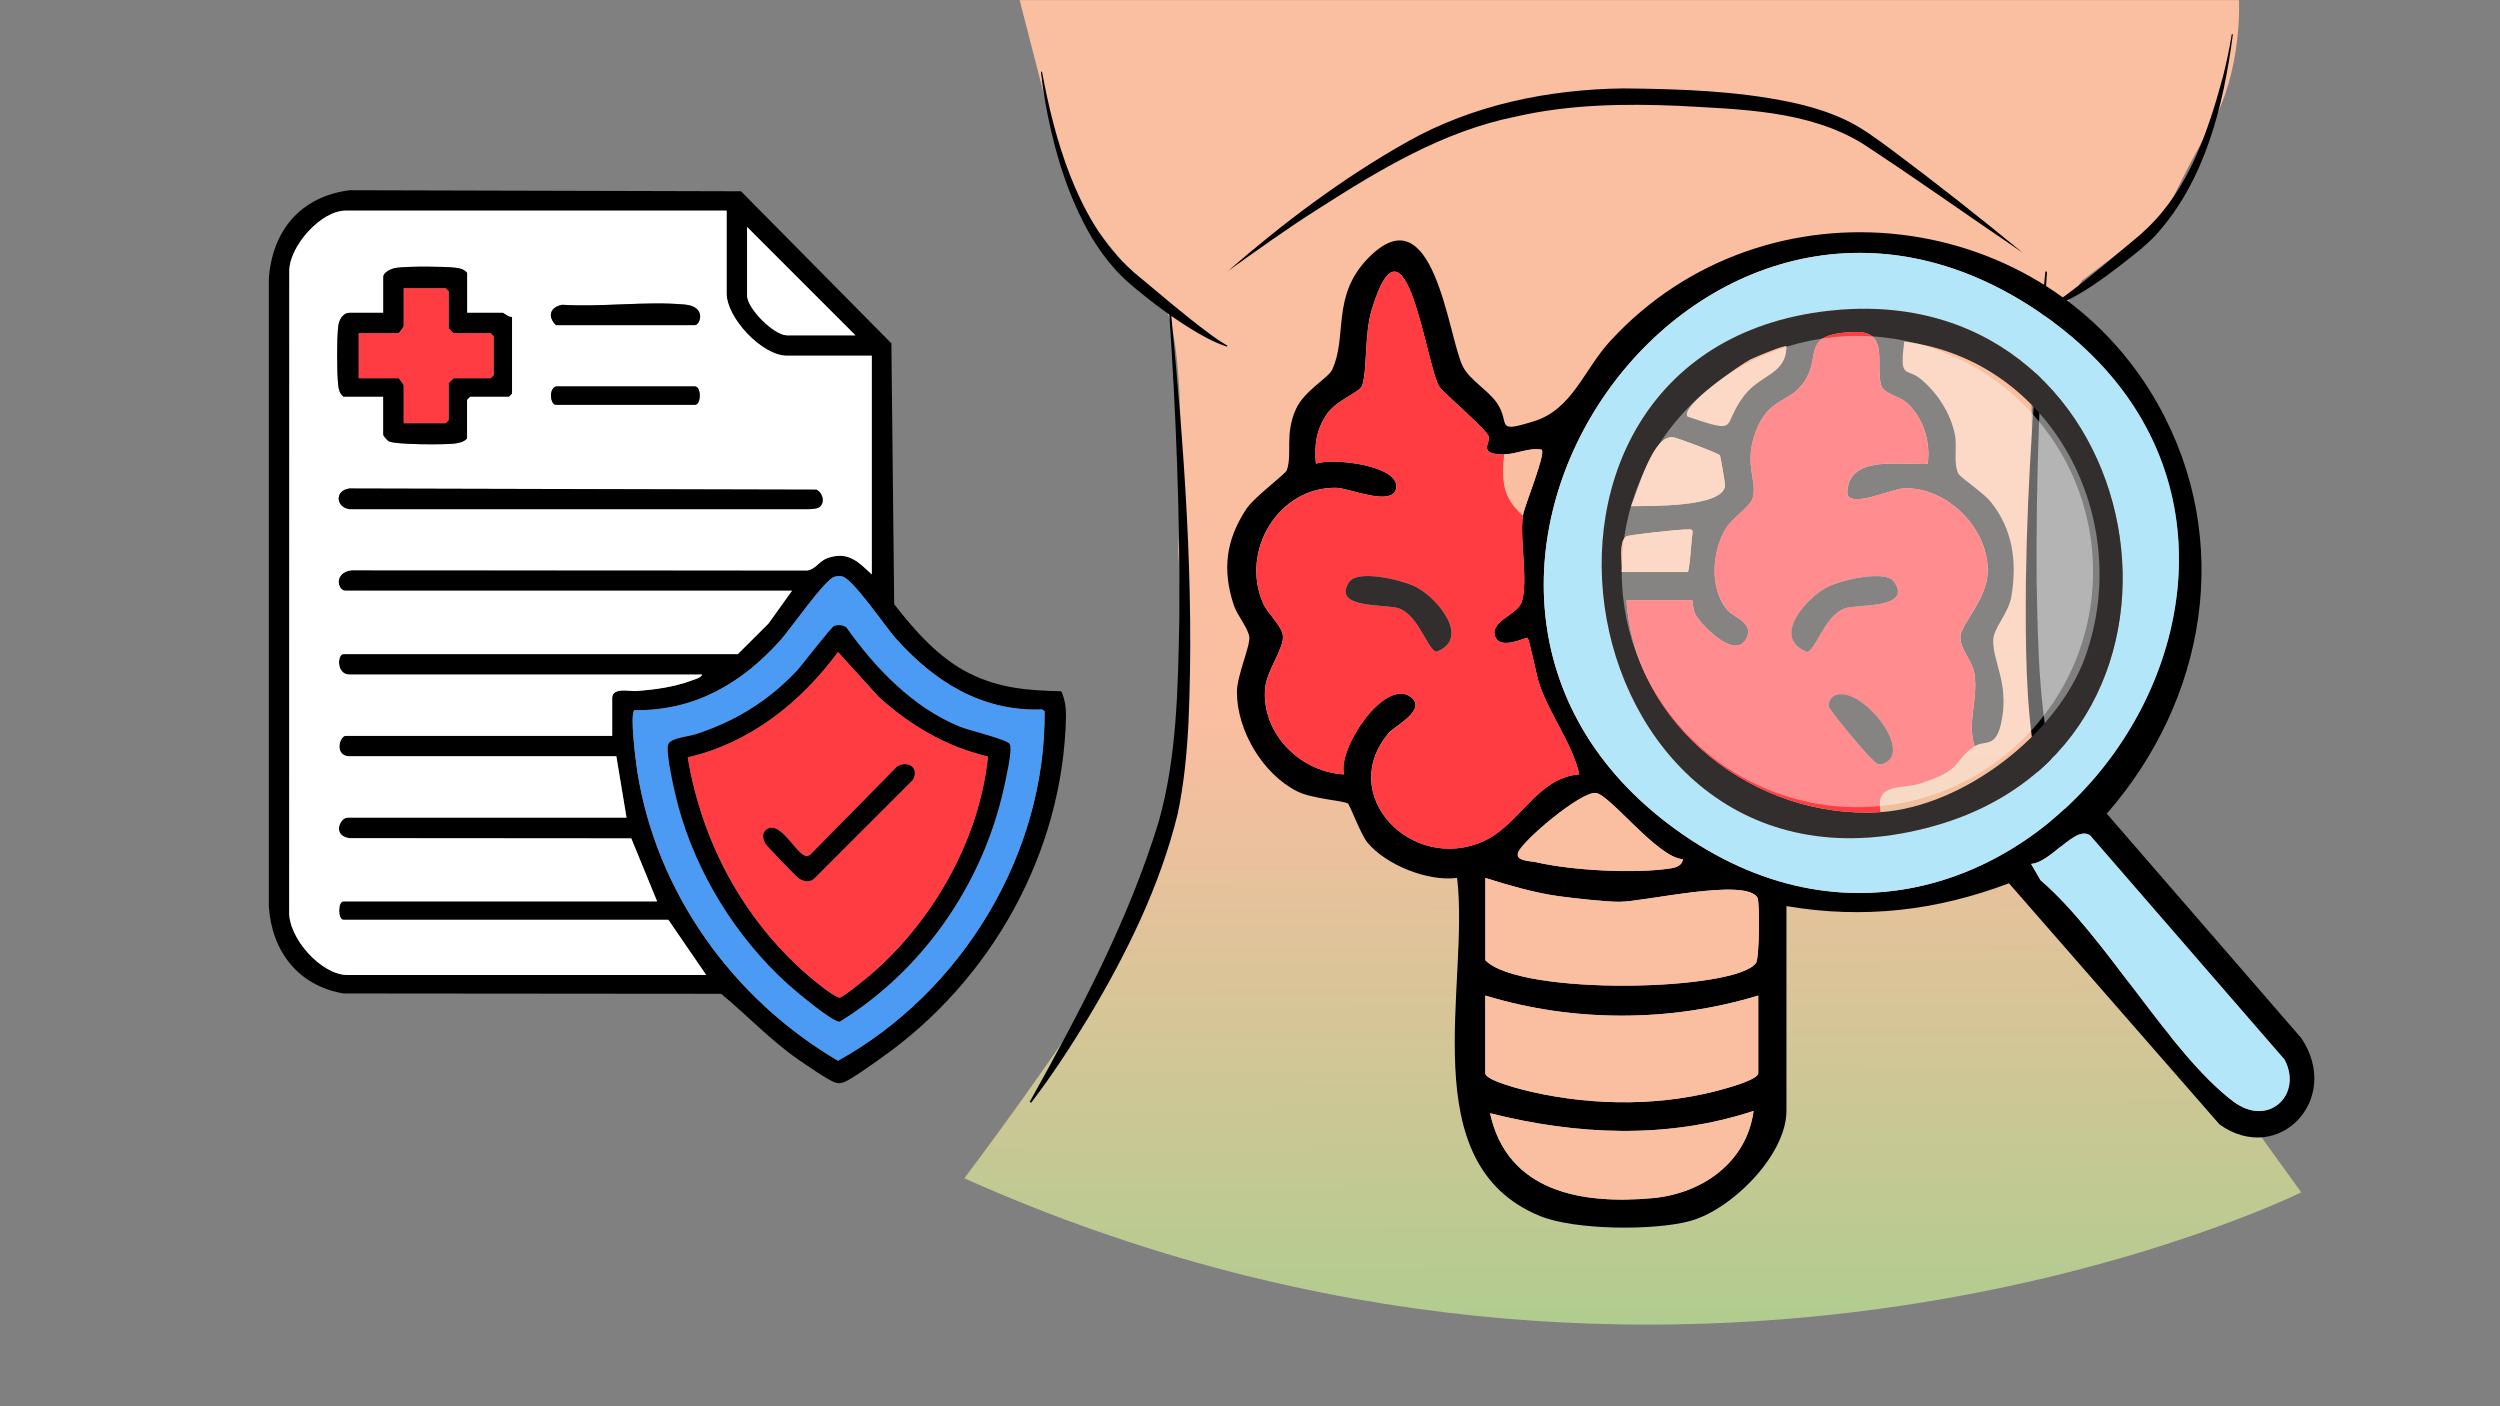 <?xml version="1.0" encoding="UTF-8"?>
<svg id="_Слой_1" data-name="Слой_1" xmlns="http://www.w3.org/2000/svg" version="1.1" xmlns:xlink="http://www.w3.org/1999/xlink" viewBox="0 0 453.54 255.12">
  <rect x="0" y="0" width="453.54" height="255.12" fill="#808080" stroke="none"/>
  <!-- Generator: Adobe Illustrator 29.5.1, SVG Export Plug-In . SVG Version: 2.1.0 Build 141)  -->
  <defs>
    <style>
      .st0 {
        fill: #4b9bf5;
      }

      .st1, .st2 {
        fill: #fff;
      }

      .st3 {
        fill: #b4e6fa;
      }

      .st4 {
        fill: #322e2e;
      }

      .st2 {
        isolation: isolate;
        opacity: .41;
      }

      .st5 {
        fill: url(#_Безымянный_градиент);
      }

      .st6 {
        fill: #fabea0;
      }

      .st7 {
        fill: #ff3c41;
      }
    </style>
    <linearGradient id="_Безымянный_градиент" data-name="Безымянный градиент" x1="295.91" y1="125.07" x2="296.74" y2="-112.23" gradientTransform="translate(0 255.81) scale(1 -1)" gradientUnits="userSpaceOnUse">
      <stop offset="0" stop-color="#fabea0"/>
      <stop offset="1" stop-color="#5bdd7a"/>
    </linearGradient>
  </defs>
  <g id="_фон">
    <path class="st5" d="M174.94,213.77s19.8-26.24,25.73-37.38,12.32-32.54,12.32-32.54l1.97-21.49-1.2-22.45s2.23-40.73-3.25-45.24-14.38-16.78-14.38-16.78l-5.02-14.04L184.98.02h221.21s.66,12.75-5,22.61-8.74,17.1-8.74,17.1l-14.71,11.14-9.27,13.79.63,61.27,13.37,41.87,35.01,48.51s-112.34,55.66-242.55-2.55h0Z"/>
    <path d="M189.04,12.99c2.21,12.07,6.29,26.46,15.31,35.16l1.39,1.29c4.53,3.73,8.96,7.62,13.68,11.1,1.04.78,2.12,1.53,3.25,2.16l-.06.19c-2.56-.82-4.87-2.17-7.11-3.57-3.9-2.47-7.6-5.3-11.08-8.32-2.49-2.27-4.6-5.02-6.33-7.86-4.06-6.91-6.47-14.54-8.03-22.32-.52-2.58-.94-5.18-1.22-7.8l.2-.02h0Z"/>
    <path d="M405.08,6.24c-1.7,12.96-5.05,26.66-14.12,36.55-.76.79-2.1,2.02-2.96,2.72-5.14,4.11-10.43,8.34-16.69,10.6l-.06-.19c1.13-.62,2.21-1.38,3.25-2.16,4.73-3.48,9.15-7.37,13.68-11.1l1.39-1.29c7.52-7.2,11.05-17.6,13.71-27.47.64-2.54,1.19-5.1,1.6-7.69l.2.02h0Z"/>
    <path d="M222.65,49.27c10.11-8.79,20.88-16.93,32.65-23.55,11.9-6.71,25.68-9.52,39.24-9.68,10.17.11,20.29.41,30.28,2.49,3.33.71,6.65,1.67,9.8,3.14,3.12,1.42,5.86,3.55,8.61,5.55,8.06,6.02,15.95,12.24,23.72,18.63-9.7-6.56-19.23-13.37-29.02-19.78-9.83-6.05-22.08-6.23-33.38-6.87-9.92-.42-19.89-.27-29.59,1.96-13.1,2.63-24.64,9.58-35.77,16.71-5.65,3.57-11.08,7.48-16.53,11.38h0v.02Z"/>
    <path d="M212.37,56c2.42,24.94,4.34,50.03,3.24,75.11-.27,5.42-.83,11.24-1.96,16.54-3.2,13.05-9.22,25.29-16.09,36.77-3.26,5.38-6.68,10.65-10.5,15.64l-.25-.17c9.11-16.34,17.89-32.86,23.37-50.73,3.38-11.87,3.52-24.57,3.77-36.89.14-18.75-.61-37.52-1.88-56.24l.3-.03h0Z"/>
    <path d="M371.36,49.29c-1.27,18.72-2.03,37.48-1.88,56.24.25,12.32.39,25.03,3.77,36.89,5.48,17.87,14.26,34.4,23.37,50.73l-.25.17c-3.82-4.99-7.24-10.27-10.5-15.64-6.45-10.8-12.19-22.26-15.48-34.46l-.61-2.31-.44-2.37c-1.92-10.83-1.88-22.06-1.81-33.02.25-18.8,1.67-37.57,3.53-56.26l.3.03h0Z"/>
  </g>
  <g id="_Слой_6">
    <g>
      <path d="M324.09,164.39v37.13c0,8.06-10.03,18-17.55,20.01-6.54,1.75-20.87,1.65-27.15-.92-23.25-9.51-12.73-41.84-15.05-61.35-5.26.71-12.85-2.32-16.24-6.38-1.22-1.46-3.23-6.89-3.56-7.11-.84-.54-6.52-.83-9.28-2.24-6.24-3.2-10.86-11.03-10.86-17.98,0-3.02,2.48-8.43,2.24-10.04s-2.22-3.91-2.83-5.78c-2.07-6.34-1.43-11.71,2.25-17.33,1.47-2.25,7.16-6.39,7.4-7.11,1.03-3.07-.44-6.53,1.67-11.13,1.52-3.3,5.86-5.59,6.56-7.11,2.78-6.02-.16-13.25,6.38-20.08,12.07-12.61,14.6,14.07,17.3,19.48,1.25,2.51,4.59,4.32,6.18,6.63,2.6,3.76-.64,5.65,6.8,3.32,6.87-2.15,8.99-9.3,13.71-14.46,28.14-30.75,79.18-24.78,99.48,11.51,13.72,24.52,8.75,53.49-9.34,74.16l35.3,40.73c7.44,11.12-4.15,23.22-14.82,15.67l-38.22-43.77c-13.18,4.98-26.39,6.52-40.37,4.14h0ZM303.92,150.41c61.23,44.44,129-50.23,66.55-93.43-62.21-43.05-126.39,50-66.55,93.43h0ZM272.87,82.44c-4.96.03-2.39-2.15-2.79-3.26-.47-1.33-8.13-7.85-8.91-8.95-2.4-3.35-6.13-34.61-12.34-13.96-1.33,4.41-.77,10.77-1.71,13.65-.43,1.32-4.76,2.62-6.55,5.4s-2.16,5.41-1.85,8.81c2.89-1.17,15.85.32,14.5,4.69-.94,3.03-8.53-.28-10.76-.33-10.46-.21-17.55,11.41-13.3,20.99.83,1.87,3.41,4.05,3.58,5.87.22,2.25-2.99,6.36-3.24,9.58-.65,8.12,6.36,15.13,14.33,15.55-1.26-4.58,7.26-17.39,11.98-14.12,3.32,2.3-2.79,5.36-3.79,6.52-9.74,11.27,4.11,25.62,17.14,19.7,6.61-3.01,9.6-11.47,17.35-12.11-1.37-5.76-5.13-10.34-7.22-16.25-.53-1.49-1.83-8.25-2.18-8.51-.26-.19-5.16,2.48-5.95-.48-.69-2.59,4.25-3.82,4.93-6.1,1.15-3.87-.42-11.17.18-15.61.22-1.63,4.21-11.19,3.41-11.95-2.34-.43-4.58.83-6.82.85v.02ZM305.31,155.86c-4.54-.16-13.27-11.78-15.83-12.01-2.72-.24-13.07,8.48-14.03,10.73-.71,1.66,2.17,1.59,3.25,1.84,6.46,1.49,17.93,2.13,24.45,1.1,1-.16,2.02-.53,2.16-1.67h0ZM368.48,156.73l1.72,2.96c11.77,10.08,23.27,31.28,34.97,40.14,6.34,4.81,12.64-1.25,9.3-7.59l-35.29-40.7c-2.77-1.84-7.01,4.89-10.69,5.19h0ZM269.46,159.27v14.94c6.34,6.54,45.68,5.6,49.12.46.6-.9.69-11.12.24-11.84-2.22-3.62-20.53.78-25.04.78-2.48,0-8.37-.66-11-1.02-4.39-.6-9.11-1.99-13.33-3.31h.01ZM318.97,180.61c-15.94,4.87-33.61,4.86-49.51,0v14.08c0,1.38,7.07,3.09,8.53,3.42,11.36,2.57,23.95,2.6,35.19-.68,1.06-.31,5.8-1.65,5.8-2.74v-14.08h0ZM270.32,201.96c3.13,14.32,16.71,16.57,29.48,15.4,9.03-.83,17.07-6.48,18.33-15.82-15.61,5.14-32,4.4-47.81.42Z"/>
      <path class="st7" d="M276.29,93.54c-.6,4.44.97,11.74-.18,15.61-.67,2.27-5.61,3.51-4.93,6.1.78,2.95,5.69.29,5.95.48.35.26,1.65,7.01,2.18,8.51,2.1,5.9,5.86,10.49,7.22,16.25-7.75.63-10.74,9.1-17.35,12.11-13.03,5.92-26.88-8.43-17.14-19.7,1-1.16,7.11-4.22,3.79-6.52-4.73-3.27-13.25,9.55-11.98,14.12-7.97-.43-14.97-7.43-14.33-15.55.26-3.22,3.46-7.34,3.24-9.58-.17-1.81-2.75-4-3.58-5.87-4.25-9.57,2.84-21.19,13.3-20.99,2.23.04,9.82,3.36,10.76.33,1.35-4.37-11.61-5.86-14.5-4.69-.32-3.41,0-5.94,1.85-8.81s6.12-4.08,6.55-5.4c.94-2.89.38-9.25,1.71-13.65,6.21-20.65,9.94,10.62,12.34,13.96.78,1.09,8.44,7.62,8.91,8.95.39,1.1-2.18,3.29,2.79,3.26-.41,4.98-.32,7.64,3.41,11.1v-.02ZM244.79,105.57c-3.35,5.01,6.85,3.94,9.09,4.84,3.59,1.43,5.15,7.54,6.71,7.85,6.28-2.34.35-9.67-3.66-11.75-2.45-1.27-10.59-3.24-12.13-.93h0Z"/>
      <path class="st3" d="M303.92,150.41c-59.83-43.43,4.34-136.48,66.55-93.43,62.44,43.21-5.32,137.88-66.55,93.43h0ZM333.31,56.23c-68.03,5.9-49.42,112.47,17.62,93.6,54.72-15.4,39.91-98.59-17.62-93.6Z"/>
      <path class="st6" d="M269.46,159.27c4.22,1.32,8.95,2.71,13.33,3.31,2.63.36,8.52,1.03,11,1.02,4.5,0,22.82-4.4,25.04-.78.44.72.36,10.94-.24,11.84-3.44,5.14-42.78,6.08-49.12-.46v-14.94h-.01Z"/>
      <path class="st6" d="M318.97,180.61v14.08c0,1.09-4.73,2.43-5.8,2.74-11.24,3.28-23.82,3.25-35.19.68-1.46-.33-8.53-2.04-8.53-3.42v-14.08c15.9,4.86,33.57,4.87,49.51,0h0Z"/>
      <path class="st3" d="M368.48,156.73c3.68-.31,7.93-7.03,10.69-5.19l35.29,40.7c3.34,6.34-2.95,12.4-9.3,7.59-11.7-8.87-23.2-30.06-34.97-40.14l-1.72-2.96h0Z"/>
      <path class="st6" d="M270.32,201.96c15.81,3.98,32.2,4.72,47.81-.42-1.26,9.34-9.3,14.99-18.33,15.82-12.78,1.17-26.35-1.08-29.48-15.4h0Z"/>
      <path class="st6" d="M305.31,155.86c-.15,1.14-1.16,1.51-2.16,1.67-6.52,1.03-17.99.39-24.45-1.1-1.08-.25-3.97-.19-3.25-1.84.97-2.24,11.32-10.97,14.03-10.73,2.56.23,11.29,11.85,15.83,12.01h0Z"/>
      <path class="st6" d="M272.87,82.44c2.25-.01,4.48-1.28,6.82-.85.8.75-3.19,10.31-3.41,11.95-3.74-3.45-3.83-6.11-3.41-11.1Z"/>
      <path class="st4" d="M244.79,105.57c1.54-2.31,9.69-.34,12.13.93,4.01,2.08,9.94,9.41,3.66,11.75-1.56-.31-3.12-6.42-6.71-7.85-2.24-.89-12.43.18-9.09-4.84h.01Z"/>
      <path class="st4" d="M333.31,56.23c57.54-4.99,72.34,78.19,17.62,93.6-67.04,18.87-85.65-87.69-17.62-93.6ZM358.24,135.37c-1.45-4.23.7-8.56-.05-13.18-.4-2.43-2.74-4.51-2.52-6.83.21-2.2,4.67-6.56,4.92-11.36.42-7.96-7.44-15.83-15.32-15.39-2.04.11-9.55,3.59-10.14.99-.01-7.22,9.55-5.17,14.58-5.44.61-3.96-.84-8.46-3.83-11.12-1.3-1.16-4.1-1.58-4.58-3.1-1.15-3.64,1.57-9.92-4.78-9.71-10.38.34-5.66,4.31-9.46,9.4-2.62,3.51-6.17,2.54-8.5,8.57s.33,9.01-.58,12.17c-.43,1.5-3.68,3.6-4.84,5.46-2.59,4.17-3.04,11.06.25,14.85,1.15,1.33,4.82,2.3,3.49,5.04-1.96,4.03-7.46-1.63-9.04-3.81-.88-1.22-.66-2.99-.81-2.99h-11.95c1.48,22.88,23.52,39.89,46.1,38.41,14.92-.98,32.07-14.07,37.12-28.19,8.93-24.98-6.01-53.78-32.85-57.18-.87,7.05.33,4.61,2.99,6.8,3.02,2.48,5.42,6.18,6.2,10.05.46,2.28-.31,5.14.62,7.07.39.81,4.43,3.36,5.91,5.19,4.01,4.98,4.79,10.94,3.71,17.22-.51,2.97-3.26,5.66-3.28,7.88-.04,3.97,2.77,7.65,1.58,14.32-.99,5.55-3.06,3.62-4.92,4.9l-.02-.02ZM324.09,62.81c-.28-.28-5.71,1.98-6.55,2.4-1.73.88-12.99,8.62-11.37,10.39,9.79,3.24,5.96,1.77,10.25-3.83,2.98-3.89,7.69-3.84,7.67-8.96h0ZM312,82.59c-.25-.37-7.63-3.12-8.37-3.25-3.79-.67-6.38,9.51-7.71,12.48,3.1-.07,16.78.28,17.02-3.75.02-.39-.79-5.25-.94-5.49h0ZM294.21,103.78h11.95c.33,0,.65-5.24.81-6.46.19-1.44.14-1.28-1.25-1.25s-10.27.95-10.71,1.26c-1.43.99-.63,4.74-.8,6.46h0Z"/>
      <path class="st7" d="M341.16,147.32c-22.58,1.48-44.61-15.54-46.1-38.41h11.95c.16,0-.07,1.77.81,2.99,1.58,2.18,7.08,7.84,9.04,3.81,1.34-2.74-2.34-3.71-3.49-5.04-3.29-3.79-2.84-10.68-.25-14.85,1.16-1.86,4.41-3.96,4.84-5.46.91-3.16-1.72-6.21.58-12.17s5.88-5.06,8.5-8.57c3.8-5.09-.92-9.06,9.46-9.4,6.35-.21,3.63,6.07,4.78,9.71.48,1.53,3.28,1.94,4.58,3.1,2.99,2.66,4.44,7.16,3.83,11.12-5.02.27-14.59-1.78-14.58,5.44.59,2.6,8.1-.87,10.14-.99,7.88-.44,15.74,7.42,15.32,15.39-.25,4.8-4.71,9.16-4.92,11.36-.22,2.32,2.12,4.39,2.52,6.83.75,4.62-1.39,8.95.05,13.18-4.03,2.76-1.87,4.21-9.86,6.78-3.54,1.14-8.14-.27-7.21,5.17h.01ZM343.64,105.57c-1.54-2.31-9.69-.34-12.13.93-3.94,2.05-10.22,9.24-3.66,11.75,1.56-.31,3.12-6.42,6.71-7.85,2.24-.89,12.43.18,9.09-4.84h0ZM333.18,126.05c-.9.27-1.45,1.08-1.44,2.06,0,.61,6.72,8.59,7.67,9.44s1.19,1.58,2.61.86c4.89-2.49-4.25-13.74-8.84-12.35h0Z"/>
      <path class="st6" d="M312,82.59c.15.23.97,5.09.94,5.49-.24,4.03-13.92,3.68-17.02,3.75,1.33-2.97,3.91-13.15,7.71-12.48.74.13,8.12,2.87,8.37,3.25h0Z"/>
      <path class="st6" d="M294.21,103.78c.17-1.71-.63-5.47.8-6.46.44-.31,9.33-1.23,10.71-1.26s1.45-.19,1.25,1.25c-.16,1.23-.48,6.46-.81,6.46h-11.95,0Z"/>
      <path class="st4" d="M343.64,105.57c3.35,5.01-6.85,3.94-9.09,4.84-3.59,1.43-5.14,7.54-6.71,7.85-6.56-2.51-.28-9.7,3.66-11.75,2.45-1.27,10.6-3.24,12.13-.93h0Z"/>
      <path class="st4" d="M333.18,126.05c4.59-1.39,13.73,9.87,8.84,12.35-1.42.72-1.69-.05-2.61-.86s-7.67-8.82-7.67-9.44c-.01-.98.54-1.79,1.44-2.06h0Z"/>
    </g>
  </g>
  <g id="_Слой_11" data-name="_Слой_1">
    <circle class="st2" cx="336.96" cy="103.69" r="42.75"/>
    <g>
      <path d="M192.54,125.42c.65,1.44.88,2.99.85,4.57-.52,24.77-13.62,47.98-33.64,62.02-1.37.96-5.51,3.97-6.78,4.36-.61.19-.89.19-1.5,0-1.14-.35-5.38-3.27-6.63-4.14-5.11-3.55-9.29-8.04-14.01-11.94l-68.53-.06c-8.2-1.41-12.98-7.62-13.53-15.76V50.62c.6-8.78,5.77-14.98,14.67-16.11l70.99.19,27.28,27.59.51,47.32c3.74,4.83,8.17,9.84,13.73,12.59s10.78,3.06,16.61,3.21h-.02ZM131.82,38.21H62.67c-4.44,0-10.18,6.45-10.19,10.94l-.02,116.06c-.25,4.88,5.79,11.66,10.58,11.66h65.07l-6.86-10.01h-58.95c-1.03,0-1.03-3.34,0-3.34h56.91l-4.69-11.43-51.12-.04c-3.17-.42-1.74-3.73-.35-3.73h50.61l-1.85-11.13h-48.75c-2.48-.49-1.3-3.71-.38-3.71h48.38v-6.86c0-2,3.25-1.2,4.27-1.27,3.4-.25,6.8-.69,10.01-1.87.56-.21,1.86-.51,2.03-1.12h-63.96c-2.43,0-2.22-3.71-1.11-3.71h71.56l5.57-5.56,4.26-5.94H62.67c-1.46,0-2.18-3.33,1.11-3.71l82.71.03c1.45-.19,2.16-1.75,3.67-2.26,3.71-1.27,5.53.68,7.99,2.98v-39.67h-15.39c-4.49,0-10.94-6.84-10.94-11.31v-15.02.02ZM135.53,41.18v12.42c0,2.37,4.88,7.23,7.23,7.23h12.42l-19.65-19.65ZM151.36,104.65c-1.78.54-7.93,9.43-9.71,11.43-7.06,7.9-15.62,12.93-26.54,12.76-.9.63.25,9.41.5,11.04,3.43,22.02,17.37,41.38,36.41,52.55,22.48-12.45,37.73-37.52,37.48-63.41l-.45-.3c-11.03.37-19.6-5.09-26.65-13.02-1.78-2-7.74-10.8-9.65-11.13-.45-.08-.95-.06-1.39.08h0Z"/>
      <path class="st1" d="M131.82,38.21v15.02c0,4.47,6.45,11.31,10.94,11.31h15.39v39.67c-2.46-2.31-4.28-4.25-7.99-2.98-1.51.51-2.22,2.07-3.67,2.26l-82.71-.03c-3.28.39-2.56,3.71-1.11,3.71h81.01l-4.26,5.94-5.57,5.56H62.3c-1.11,0-1.32,3.71,1.11,3.71h63.96c-.17.6-1.47.91-2.03,1.12-3.21,1.18-6.61,1.63-10.01,1.87-1.01.07-4.27-.73-4.27,1.27v6.86h-48.38c-.92,0-2.1,3.22.38,3.7h48.75l1.85,11.13h-50.61c-1.39,0-2.82,3.31.35,3.73l51.12.04,4.69,11.43h-56.91c-1.03,0-1.03,3.34,0,3.34h58.95l6.86,10.01H63.05c-4.79,0-10.84-6.78-10.58-11.66l.02-116.06c0-4.5,5.76-10.94,10.19-10.94h69.15,0ZM84.73,56.75v-7.23c-.57-.66-1.2-.84-2.03-.93-2.32-.27-8.45-.28-10.77,0-.84.1-2.4.75-2.4,1.68v6.49h-6.12c-1.23,0-1.91,1.29-2.05,2.4-.28,2.33-.27,8.43,0,10.77.1.83.28,1.47.93,2.03h7.23v6.86c0,.27.67,1.04,1,1.23,1.13.65,10.04.64,11.79.44.87-.1,1.78-.26,2.41-.93v-7.04l.56-.56h7.04l.56-.56v-13.9c-.56.15-1.49-.74-1.67-.74h-6.49,0ZM100.86,58.98h25.21c.94,0,2.19-3.36-1.84-3.73-7.05-.64-15.08.5-22.24.04-2.18.41-2.75,2.11-1.13,3.69ZM100.86,70.1c-1.41.49-.98,3.34,0,3.34h25.21c1.17,0,1.17-3.34,0-3.34h-25.21ZM148.79,91.89c.9-.89.42-2.5-.66-3.05l-84.73-.21c-2.74.36-2.46,3.41,0,3.75h83.46c.58-.05,1.52-.07,1.93-.48h0Z"/>
      <path class="st0" d="M151.36,104.65c.44-.13.94-.15,1.39-.08,1.92.33,7.88,9.13,9.65,11.13,7.05,7.93,15.61,13.39,26.65,13.02l.45.3c.26,25.89-15,50.95-37.48,63.41-19.04-11.18-32.98-30.53-36.41-52.55-.25-1.63-1.4-10.41-.5-11.04,10.91.16,19.48-4.86,26.54-12.76,1.78-1.99,7.93-10.88,9.71-11.43ZM151.36,113.55c-.57.18-5.82,7.13-6.92,8.28-5.19,5.45-11.12,9.08-18.27,11.4-1.28.42-4.37.63-4.92,1.76-.63,1.3,1.26,9.29,1.78,11.2,3.29,12.17,10.43,23.72,19.72,32.19,1.36,1.24,8.28,7.09,9.59,6.96,15.08-9.33,25.84-24.87,29.72-42.18.35-1.56,1.65-7.1,1.11-8.17-.4-.8-7.49-2.5-9.08-3.15-8.51-3.48-15.34-10.62-20.56-18-.57-.45-1.49-.5-2.18-.28h0Z"/>
      <path class="st1" d="M135.53,41.18l19.65,19.65h-12.42c-2.35,0-7.23-4.86-7.23-7.23v-12.42Z"/>
      <path d="M84.73,56.75h6.49c.18,0,1.11.89,1.67.74v13.9l-.56.56h-7.04l-.56.56v7.04c-.63.67-1.55.83-2.41.93-1.76.2-10.66.21-11.79-.44-.33-.19-1-.95-1-1.23v-6.86h-7.23c-.66-.57-.84-1.2-.93-2.03-.27-2.33-.27-8.44,0-10.77.13-1.11.82-2.4,2.05-2.4h6.12v-6.49c0-.93,1.56-1.57,2.4-1.68,2.32-.28,8.44-.27,10.77,0,.83.1,1.47.28,2.03.93v7.23h-.01ZM73.24,76.77h7.6l.56-.56v-6.67c0-.07.86-.93.93-.93h6.67l.56-.56v-7.04l-.56-.56h-6.67c-.07,0-.93-.86-.93-.93v-6.67l-.56-.56h-7.6v6.86c0,.14-.84,1.3-.93,1.3h-7.23v8.16h7.23c.08,0,.93,1.16.93,1.3,0,0,0,6.86,0,6.86Z"/>
      <path d="M148.79,91.89c-.41.41-1.35.43-1.93.47H63.4c-2.46-.33-2.75-3.38,0-3.74l84.73.21c1.08.55,1.56,2.16.66,3.05h0Z"/>
      <path d="M100.86,58.98c-1.61-1.58-1.05-3.27,1.13-3.69,7.16.46,15.19-.68,22.24-.04,4.02.37,2.78,3.73,1.84,3.73,0,0-25.21,0-25.21,0Z"/>
      <path d="M100.86,70.1h25.21c1.17,0,1.17,3.34,0,3.34h-25.21c-.98,0-1.41-2.85,0-3.34Z"/>
      <path d="M151.36,113.55c.69-.22,1.61-.17,2.18.28,5.22,7.38,12.05,14.52,20.56,18,1.59.65,8.68,2.35,9.08,3.15.54,1.07-.77,6.61-1.11,8.17-3.88,17.31-14.64,32.86-29.72,42.18-1.32.13-8.23-5.72-9.59-6.96-9.29-8.46-16.42-20.02-19.72-32.19-.52-1.91-2.4-9.9-1.78-11.2.54-1.13,3.64-1.34,4.92-1.76,7.15-2.32,13.07-5.94,18.27-11.4,1.1-1.16,6.35-8.1,6.92-8.28h0ZM179.23,137.25c-7.56-1.77-14.09-5.64-19.8-10.79l-7.4-8.17c-6.73,9.14-16,16.53-27.26,19.11,2.55,15.32,10.01,29.27,21.71,39.46.94.82,5,4.19,5.9,4.11.61-.06,5.32-3.92,6.14-4.65,11.04-9.76,19.21-24.3,20.71-39.07h0Z"/>
      <path class="st7" d="M73.24,76.77v-6.86c0-.14-.84-1.3-.93-1.3h-7.23v-8.16h7.23c.08,0,.93-1.16.93-1.3v-6.86h7.6l.56.56v6.67c0,.07.86.93.93.93h6.67l.56.56v7.04l-.56.56h-6.67c-.07,0-.93.86-.93.93v6.67l-.56.56s-7.6,0-7.6,0Z"/>
      <path class="st7" d="M179.23,137.25c-1.5,14.77-9.67,29.31-20.71,39.07-.82.73-5.53,4.59-6.14,4.65-.91.09-4.96-3.29-5.9-4.11-11.7-10.19-19.16-24.15-21.71-39.46,11.27-2.57,20.53-9.97,27.26-19.11l7.4,8.17c5.71,5.15,12.24,9.02,19.8,10.79h0ZM144.91,159.33c.81.56,1.86.78,2.68.15l17.98-17.98c1.25-2.11-.79-3.63-2.82-2.45l-15.84,16.09c-.38.17-.59.25-1,.07-1.72-.76-4.58-6.54-6.91-4.68-.83.66-.59,1.64-.18,2.47.19.39,5.62,6.02,6.08,6.33h.01Z"/>
      <path d="M144.91,159.33c-.45-.31-5.89-5.94-6.08-6.33-.41-.84-.65-1.81.18-2.47,2.33-1.85,5.19,3.92,6.91,4.68.41.18.62.1,1-.07l15.84-16.09c2.03-1.18,4.07.33,2.82,2.45l-17.98,17.98c-.82.64-1.87.41-2.68-.15h-.01Z"/>
    </g>
  </g>
</svg>